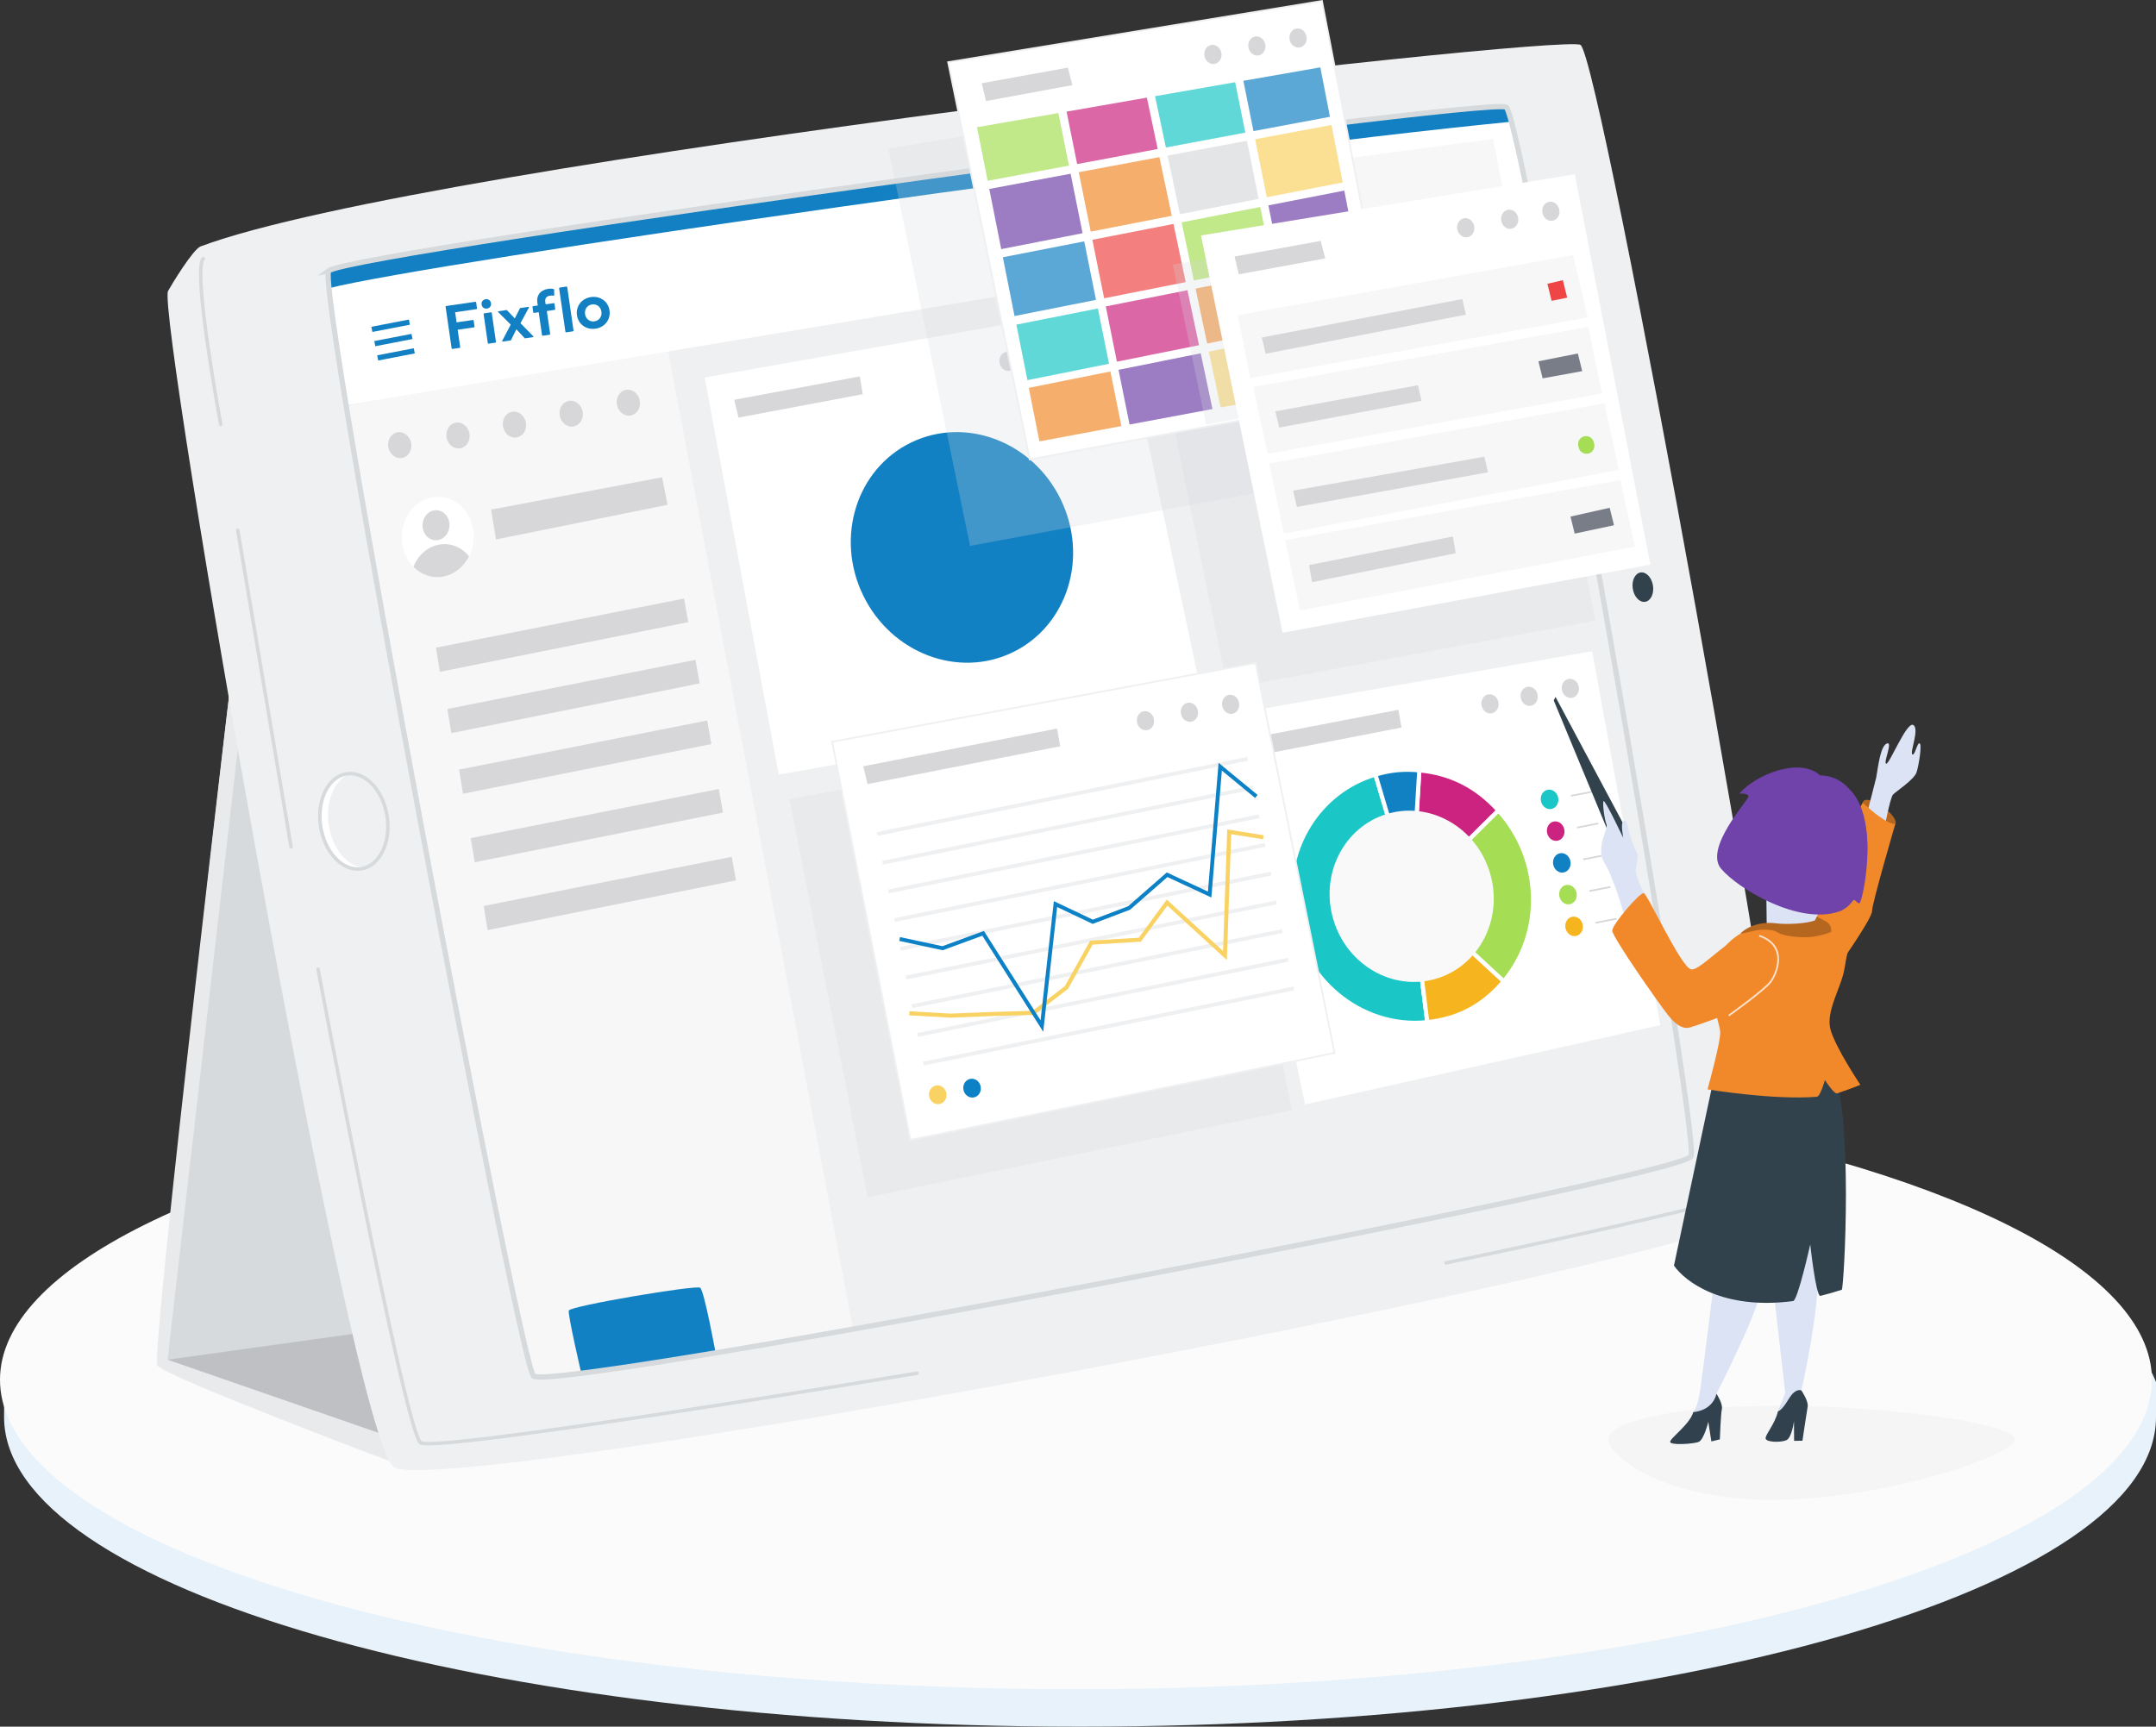 <?xml version="1.0" encoding="UTF-8"?><svg xmlns="http://www.w3.org/2000/svg" viewBox="0 0 1230.45 985.64"><rect x="0" y="0" width="1230.45" height="985.64" fill="#333333" stroke="none"/><g isolation="isolate"><g id="Layer_2"><g id="Layer_3"><path d="m2.33,788.91c0,20.77,12.46,40.69,35.33,59.2h0s189.37-12.95,189.37-12.95c138.19,2.75,744.97-124.31,755.75-134.4,10.78-10.09,41.21-6.93,36.9-18.08l-13.08-30.19c-106.09-25.15-242.02-40.25-390.21-40.25C277.26,612.23,2.33,691.33,2.33,788.91Z" fill="#31424d" mix-blend-mode="multiply" opacity=".03" stroke-width="0"/></g><g id="Layer_2-2"><path d="m1230.45,808.97c0,97.57-274.92,176.67-614.06,176.67S2.33,906.54,2.33,808.97c0-6.24.1-23.09.1-23.09,32.1-88.89,296.51-153.58,613.96-153.58s579.44,68.49,614.06,156.61v20.06Z" fill="#e7f2fa" stroke-width="0"/><ellipse cx="614.06" cy="787.6" rx="614.06" ry="176.67" fill="#fbfbfb" stroke-width="0"/><path d="m135.71,355.19s-50.52,423.14-42.03,423.12c8.49-.02,133.49,49.04,133.49,49.04l15.2-274.1-106.67-198.06Z" fill="#d6dadc" stroke-width="0"/><path d="m231.06,757.32l-135.43,18.85s-2.12,2.13-1.94,2.13c8.49-.02,133.49,49.04,133.49,49.04l3.88-70.03Z" fill="#bec0c4" stroke-width="0"/><path d="m89.82,779.41c3.19,6.07,137.35,56.48,137.35,56.48l.21-3.73-3.95-11.68-127.81-44.31,40.09-348.62,39.59,1.15-39.59-73.52s-49.84,416.71-45.89,424.22Z" fill="#e9eaec" stroke-width="0"/><path d="m95.9,166.14c-6.57,11.91,103.91,651.63,128.66,671.17,23.21,18.32,684.17-103.24,782.69-144.26,6.57-2.73,10.68-17.78,11.6-19.93,7.32-17.03-105.29-640.89-116.87-647.5-11.21-6.4-658.41,66.63-787.49,115.04-4.3,1.61-16.54,21.74-18.6,25.48Z" fill="#eff0f1" stroke-width="0"/><path d="m187.65,154.53c-7.97,5.75,108.09,620.45,116.78,630.87,8.69,10.42,655.48-113.29,660.69-125.37,5.21-12.09-95.99-592.8-105.55-598.88-9.56-6.08-656.29,82.09-671.93,93.38Z" fill="#eff0f1" stroke-width="0"/><path d="m187.61,471.07c-2.14-13.84,3.36-26.37,12.48-29.46-.78-.02-1.57.03-2.35.15-10.47,1.62-17.09,15.06-14.77,30.03,2.32,14.96,12.68,25.78,23.16,24.16.79-.12,1.55-.32,2.29-.57-9.63-.18-18.66-10.47-20.8-24.31Z" fill="#fff" stroke-width="0"/><ellipse cx="937.61" cy="335.13" rx="5.83" ry="8.48" transform="translate(-40.73 149.98) rotate(-8.95)" fill="#31424d" stroke-width="0"/><path d="m523.4,783.87s-274.71,45.74-283.39,39.66c-8.69-6.08-58.52-270.28-58.52-270.28" fill="none" stroke="#d6dadc" stroke-linecap="round" stroke-miterlimit="10" stroke-width="2"/><path d="m125.97,242.26s-16.32-87.82-9.95-94.63" fill="none" stroke="#d6dadc" stroke-linecap="round" stroke-miterlimit="10" stroke-width="2"/><path d="m825.26,720.91s193.77-39.89,193.6-47.79" fill="none" stroke="#d6dadc" stroke-linecap="round" stroke-miterlimit="10" stroke-width="2"/><line x1="166.11" y1="483.45" x2="135.71" y2="302.76" fill="none" stroke="#d6dadc" stroke-linecap="round" stroke-miterlimit="10" stroke-width="2"/><ellipse cx="201.93" cy="468.86" rx="19.19" ry="27.42" transform="translate(-69.32 36.39) rotate(-8.8)" fill="none" stroke="#d6dadc" stroke-miterlimit="10" stroke-width="2"/><polygon points="402.16 215.53 638.49 173.73 686.44 399.37 444.43 442.15 402.16 215.53" fill="#fff" stroke-width="0"/><ellipse cx="623.84" cy="196.87" rx="4.9" ry="5.49" transform="translate(-26 121.79) rotate(-10.92)" fill="#d7d7da" stroke-width="0"/><ellipse cx="600.34" cy="201.4" rx="4.9" ry="5.49" transform="translate(-27.29 117.42) rotate(-10.92)" fill="#d7d7da" stroke-width="0"/><ellipse cx="575.25" cy="206.24" rx="4.9" ry="5.49" transform="translate(-28.66 112.75) rotate(-10.92)" fill="#d7d7da" stroke-width="0"/><ellipse cx="548.99" cy="312.53" rx="62.68" ry="66.53" transform="translate(-81.37 271.14) rotate(-25.9)" fill="#1281c4" stroke-width="0"/><polygon points="419.02 228.22 490.66 214.88 492.41 225.03 421.48 238.38 419.02 228.22" fill="#d7d7da" stroke-width="0"/><polygon points="698.66 408.4 744.8 630.46 947.53 585.18 908.67 371.76 698.66 408.4" fill="#fff" stroke-width="0"/><ellipse cx="896.23" cy="392.88" rx="4.9" ry="5.49" transform="translate(-58.21 176.96) rotate(-10.92)" fill="#d7d7da" stroke-width="0"/><ellipse cx="872.73" cy="397.41" rx="4.9" ry="5.49" transform="translate(-59.5 172.59) rotate(-10.92)" fill="#d7d7da" stroke-width="0"/><ellipse cx="850.36" cy="401.73" rx="4.9" ry="5.49" transform="translate(-60.72 168.43) rotate(-10.92)" fill="#d7d7da" stroke-width="0"/><polygon points="715.8 420.95 798.09 405.17 799.84 415.32 718.26 431.11 715.8 420.95" fill="#d7d7da" stroke-width="0"/><path d="m805.66,511.65l8.91,71.86c-37.91,4.03-72.64-24.87-77.56-64.56-4.34-35,15.78-67.22,47.96-76.8l20.69,69.5Z" fill="#1ac6c6" stroke="#fff" stroke-miterlimit="10" stroke-width="2.39"/><path d="m805.66,511.65l52.56,48.52c-11.7,13.89-25.83,21.45-43.65,23.34l-8.91-71.86Z" fill="#f6b51e" stroke="#fff" stroke-miterlimit="10" stroke-width="2.39"/><path d="m805.66,511.65l49.47-49.08c25.17,27.54,26.51,69.79,3.09,97.59l-52.56-48.52Z" fill="#a5dd54" stroke="#fff" stroke-miterlimit="10" stroke-width="2.39"/><path d="m805.66,511.65l4.36-71.93c17.93,1.7,32.54,9.1,45.11,22.86l-49.47,49.08Z" fill="#cc2380" stroke="#fff" stroke-miterlimit="10" stroke-width="2.39"/><path d="m805.66,511.65l-20.69-69.5c8.57-2.55,16.08-3.28,25.05-2.43l-4.36,71.93Z" fill="#1281c4" stroke="#fff" stroke-miterlimit="10" stroke-width="2.39"/><ellipse cx="805.66" cy="511.65" rx="46.64" ry="49.07" transform="translate(-112.5 251.17) rotate(-16.58)" fill="#f9f9f9" stroke-width="0"/><ellipse cx="884.38" cy="456.24" rx="5.88" ry="6.46" transform="translate(-70.44 175.86) rotate(-10.92)" fill="#1ac6c6" stroke="#fff" stroke-miterlimit="10" stroke-width="1.75"/><line x1="896.57" y1="454.27" x2="908.6" y2="451.95" fill="none" stroke="#d7d7da" stroke-miterlimit="10" stroke-width=".96"/><ellipse cx="887.87" cy="474.37" rx="5.88" ry="6.46" transform="translate(-73.81 176.85) rotate(-10.92)" fill="#cc2380" stroke="#fff" stroke-miterlimit="10" stroke-width="1.75"/><line x1="900.07" y1="472.4" x2="912.1" y2="470.07" fill="none" stroke="#d7d7da" stroke-miterlimit="10" stroke-width=".96"/><ellipse cx="891.37" cy="492.49" rx="5.88" ry="6.46" transform="translate(-77.18 177.84) rotate(-10.92)" fill="#1281c4" stroke="#fff" stroke-miterlimit="10" stroke-width="1.75"/><line x1="903.57" y1="490.52" x2="915.59" y2="488.2" fill="none" stroke="#d7d7da" stroke-miterlimit="10" stroke-width=".96"/><ellipse cx="894.87" cy="510.61" rx="5.88" ry="6.46" transform="translate(-80.55 178.83) rotate(-10.92)" fill="#a5dd54" stroke="#fff" stroke-miterlimit="10" stroke-width="1.75"/><line x1="907.06" y1="508.64" x2="919.09" y2="506.32" fill="none" stroke="#d7d7da" stroke-miterlimit="10" stroke-width=".96"/><ellipse cx="898.37" cy="528.73" rx="5.88" ry="6.46" transform="translate(-83.92 179.83) rotate(-10.92)" fill="#f6b51e" stroke="#fff" stroke-miterlimit="10" stroke-width="1.75"/><line x1="910.56" y1="526.76" x2="922.59" y2="524.44" fill="none" stroke="#d7d7da" stroke-miterlimit="10" stroke-width=".96"/><path d="m197.6,231.8c27.36,166.65,100.02,545.43,106.82,553.6,3.16,3.79,182.39-26.86,182.39-26.86l-106.46-563.14-182.75,36.4Z" fill="#f7f7f8" stroke-width="0"/><path d="m859.57,61.14c-9.56-6.08-656.29,82.09-671.93,93.38-1.72,1.24,2.35,30.9,9.87,76.75l675.96-112.74c-6.67-32.58-12.15-56.28-13.89-57.39Z" fill="#fff" stroke-width="0"/><path d="m296.98,175.83l4.62-.67c.22-.03.37.19.27.39l-4.83,8.94,7.29,7.45c.18.19.07.5-.18.53l-4.43.65c-.12.02-.24-.02-.32-.11l-4.7-5.03-3.05,6.16c-.05.11-.16.19-.28.2l-4.51.66c-.21.03-.37-.19-.27-.38l4.88-9.32-7.2-7.18c-.15-.15-.07-.42.15-.45l4.63-.68c.12-.02.24.02.32.11l4.43,4.65,2.91-5.72c.05-.11.16-.18.28-.2Z" fill="#1280c3" stroke-width="0"/><path d="m312.09,177.55l1.9,13.11c.03.2-.11.39-.31.42l-3.92.57c-.2.03-.39-.11-.42-.31l-1.9-13.11-2.7.39c-.2.03-.39-.11-.42-.31l-.45-3.11c-.03-.2.11-.39.31-.42l2.73-.4-.25-1.7c-.55-3.79,1.42-7.1,6.2-7.8,1.27-.19,2.25-.07,3.08.08.18.03.3.18.31.36l.05,3.22c0,.17-.15.3-.32.26-.66-.13-1.36-.12-2.06-.02-1.81.26-3.05,1.27-2.73,3.51l.21,1.43,4.6-.67c.2-.03.39.11.42.31l.45,3.11c.03.2-.11.39-.31.42l-4.47.65Z" fill="#1280c3" stroke-width="0"/><path d="m262.33,198.58l-4.16.61c-.2.03-.39-.11-.42-.31l-3.44-23.77c-.03-.2.11-.39.31-.42l16.69-2.44c.2-.03.39.11.42.31l.5,3.49c.03.2-.11.39-.31.42l-12.16,1.78.83,5.76,9.31-1.36c.2-.03.39.11.42.31l.5,3.49c.03.2-.11.39-.31.42l-9.31,1.36,1.44,9.94c.03.2-.11.39-.31.42Z" fill="#1280c3" stroke-width="0"/><path d="m274.87,173.88c-.23-1.57.7-2.83,2.28-3.06,1.58-.23,2.84.69,3.07,2.28.23,1.57-.72,2.81-2.3,3.04-1.58.23-2.82-.69-3.05-2.26Z" fill="#1280c3" stroke-width="0"/><path d="m278.4,195.86l-2.4-16.59c-.03-.2.11-.39.31-.42l3.92-.57c.2-.03.39.11.42.31l2.4,16.59c.03.2-.11.39-.31.42l-3.92.57c-.2.03-.39-.11-.42-.31Z" fill="#1280c3" stroke-width="0"/><path d="m327.01,189.14l-3.9.57c-.2.03-.39-.11-.42-.31l-3.59-24.82c-.03-.2.11-.39.31-.42l3.9-.57c.2-.03.39.11.42.31l3.59,24.82c.03.2-.11.39-.31.42Z" fill="#1280c3" stroke-width="0"/><path d="m337.26,169.58c5.35-.78,9.86,2.56,10.6,7.66.74,5.12-2.65,9.6-7.99,10.38-5.33.78-9.86-2.54-10.6-7.66-.74-5.11,2.66-9.6,7.99-10.38Zm2,13.86c2.74-.4,4.38-2.74,3.98-5.52-.4-2.76-2.64-4.53-5.37-4.13s-4.38,2.74-3.98,5.5,2.66,4.55,5.37,4.15Z" fill="#1280c3" stroke-width="0"/><line x1="212.23" y1="188.02" x2="233.65" y2="183.88" fill="none" stroke="#1280c3" stroke-miterlimit="10" stroke-width="3"/><line x1="213.89" y1="196.16" x2="235.14" y2="192.06" fill="none" stroke="#1280c3" stroke-miterlimit="10" stroke-width="3"/><line x1="215.55" y1="204.3" x2="236.44" y2="200.27" fill="none" stroke="#1280c3" stroke-miterlimit="10" stroke-width="3"/><ellipse cx="228.16" cy="254.09" rx="6.63" ry="7.44" transform="translate(-44.02 47.84) rotate(-10.92)" fill="#d7d7da" stroke-width="0"/><ellipse cx="261.4" cy="248.58" rx="6.63" ry="7.44" transform="translate(-42.37 54.04) rotate(-10.92)" fill="#d7d7da" stroke-width="0"/><ellipse cx="293.61" cy="242.37" rx="6.63" ry="7.44" transform="translate(-40.61 60.03) rotate(-10.92)" fill="#d7d7da" stroke-width="0"/><ellipse cx="325.99" cy="236.12" rx="6.63" ry="7.44" transform="translate(-38.84 66.05) rotate(-10.92)" fill="#d7d7da" stroke-width="0"/><ellipse cx="358.61" cy="229.82" rx="6.63" ry="7.44" transform="translate(-37.05 72.12) rotate(-10.92)" fill="#d7d7da" stroke-width="0"/><ellipse cx="249.79" cy="306.52" rx="22.93" ry="20.54" transform="translate(-67.98 541.83) rotate(-87.34)" fill="#fff" stroke-width="0"/><ellipse cx="248.82" cy="299.81" rx="8.58" ry="7.68" transform="translate(-62.2 534.46) rotate(-87.34)" fill="#d7d7da" stroke-width="0"/><path d="m253.05,329.11c6.43-1.23,11.67-5.65,14.63-11.56-4.19-5.18-10.6-7.92-17.26-6.64-6.66,1.27-11.96,6.25-14.47,12.71,4.47,4.48,10.67,6.72,17.1,5.5Z" fill="#d7d7da" stroke-width="0"/><polygon points="280.25 290.91 283.06 307.94 380.99 288.16 377.85 272.44 280.25 290.91" fill="#d7d7da" stroke-width="0"/><polygon points="248.82 369.71 390.39 341.67 392.8 355.12 251.06 383.5 248.82 369.71" fill="#d7d7da" stroke-width="0"/><polygon points="255.33 404.69 396.91 376.65 399.32 390.1 257.58 418.48 255.33 404.69" fill="#d7d7da" stroke-width="0"/><polygon points="261.99 439.32 403.57 411.29 405.98 424.74 264.24 453.11 261.99 439.32" fill="#d7d7da" stroke-width="0"/><polygon points="268.65 478.42 410.23 450.38 412.64 463.83 270.9 492.2 268.65 478.42" fill="#d7d7da" stroke-width="0"/><polygon points="276.04 517.14 417.61 489.11 420.02 502.56 278.28 530.93 276.04 517.14" fill="#d7d7da" stroke-width="0"/><path d="m331.76,783.93s-7.73-33.19-7.15-35.8,72.68-14.77,75-13.03c2.32,1.74,8.8,37.17,8.8,37.17l-76.65,11.66Z" fill="#1281c4" stroke-width="0"/><path d="m857.84,108.92l-5.68-29.53s-80.83,10.03-119.41,16.79l6.66,31.71,118.43-18.97Z" fill="#f7f7f8" stroke-width="0"/><path d="m859.57,61.14c-9.56-6.08-656.29,82.09-671.93,93.38-.57.41-.51,3.88.1,9.99,58.78-14.89,496.38-77.53,674.85-95.03-1.36-5.04-2.39-7.94-3.02-8.34Z" fill="#1280c3" stroke-width="0"/><path d="m187.65,154.53c-7.97,5.75,108.09,620.45,116.78,630.87,8.69,10.42,655.48-113.29,660.69-125.37,5.21-12.09-95.99-592.8-105.55-598.88-9.56-6.08-656.29,82.09-671.93,93.38Z" fill="none" stroke="#d6dadc" stroke-miterlimit="10" stroke-width="3"/><polygon points="654.06 166.35 700.63 393.14 910.51 354.24 867.38 131.43 654.06 166.35" fill="#d6dadc" mix-blend-mode="multiply" opacity=".25" stroke-width="0"/><polygon points="507.04 84.81 553.61 311.6 763.49 272.7 720.36 49.89 507.04 84.81" fill="#d6dadc" mix-blend-mode="multiply" opacity=".25" stroke-width="0"/><polygon points="541.12 35.5 587.69 262.29 797.57 223.39 754.44 .57 541.12 35.5" fill="#fff" stroke="#eff0f1" stroke-miterlimit="10"/><ellipse cx="740.8" cy="21.64" rx="4.9" ry="5.49" transform="translate(9.32 140.78) rotate(-10.92)" fill="#d7d7da" stroke-width="0"/><ellipse cx="717.3" cy="26.18" rx="4.9" ry="5.49" transform="translate(8.04 136.41) rotate(-10.92)" fill="#d7d7da" stroke-width="0"/><ellipse cx="692.21" cy="31.02" rx="4.9" ry="5.49" transform="translate(6.67 131.74) rotate(-10.92)" fill="#d7d7da" stroke-width="0"/><polygon points="560.28 47.52 609.47 38.6 612.02 48.6 562.74 57.68 560.28 47.52" fill="#d7d7da" stroke-width="0"/><g opacity=".69"><polygon points="716.3 79.48 722.96 112.6 766.3 104.14 759.92 71.32 716.3 79.48" fill="#f9d264" stroke-width="0"/><polygon points="659.2 54.91 665.37 84.19 710.71 75.71 704.93 46.93 659.2 54.91" fill="#1ac6c6" stroke-width="0"/><polygon points="614.73 93.66 660.71 85.06 654.53 55.72 608.7 63.72 614.73 93.66" fill="#cc2380" stroke-width="0"/><polygon points="767.2 108.79 723.89 117.24 730.55 150.35 773.62 141.81 767.2 108.79" fill="#6f43aa" stroke-width="0"/><polygon points="666.34 88.82 673.39 122.28 718.31 113.51 711.65 80.35 666.34 88.82" fill="#d6dadc" stroke-width="0"/><polygon points="676.7 161.03 669.71 127.83 623.42 136.87 630.14 170.26 676.7 161.03" fill="#ef4545" stroke-width="0"/><polygon points="615.66 98.3 622.49 132.23 668.74 123.19 661.69 89.69 615.66 98.3" fill="#f1892a" stroke-width="0"/><polygon points="733.13 187.22 726.84 155.91 682.32 164.74 688.93 196.11 733.13 187.22" fill="#f1892a" stroke-width="0"/><polygon points="725.9 151.27 719.25 118.15 674.36 126.92 681.35 160.1 725.9 151.27" fill="#a5dd54" stroke-width="0"/><polygon points="571.41 142.2 617.84 133.13 611.01 99.17 564.59 107.86 571.41 142.2" fill="#6f43aa" stroke-width="0"/><polygon points="625.5 171.18 618.78 137.78 572.33 146.85 579 180.4 625.5 171.18" fill="#1281c4" stroke-width="0"/><polygon points="610.07 94.53 604.03 64.53 557.59 72.63 563.67 103.21 610.07 94.53" fill="#a5dd54" stroke-width="0"/><polygon points="715.37 74.84 759.02 66.67 753.53 38.45 709.6 46.12 715.37 74.84" fill="#1281c4" stroke-width="0"/><polygon points="738.71 190.93 745.26 223.51 787.94 215.53 781.49 182.33 738.71 190.93" fill="#1281c4" stroke-width="0"/><polygon points="633.72 212.04 587.14 221.4 593.21 251.96 639.99 243.21 633.72 212.04" fill="#f1892a" stroke-width="0"/><polygon points="774.52 146.45 731.48 154.99 737.77 186.29 780.59 177.68 774.52 146.45" fill="#a5dd54" stroke-width="0"/><polygon points="684.29 197.04 677.68 165.66 631.08 174.9 637.43 206.46 684.29 197.04" fill="#cc2380" stroke-width="0"/><polygon points="632.93 207.65 626.57 176.08 580.06 185.3 586.36 217.01 632.93 207.65" fill="#1ac6c6" stroke-width="0"/><polygon points="734.07 191.87 689.9 200.74 696.61 232.61 740.6 224.38 734.07 191.87" fill="#f9d264" stroke-width="0"/><polygon points="691.96 233.49 685.26 201.68 638.36 211.1 644.65 242.34 691.96 233.49" fill="#6f43aa" stroke-width="0"/></g><polygon points="700.08 145.61 669.34 151.09 688.36 242.35 718.08 236.85 700.08 145.61" fill="#d6dadc" mix-blend-mode="multiply" opacity=".25" stroke-width="0"/><polygon points="685.41 134.41 731.98 361.2 941.86 322.3 898.74 99.48 685.41 134.41" fill="#fff" stroke-width="0"/><ellipse cx="885.09" cy="120.55" rx="4.9" ry="5.49" transform="translate(-6.81 169.91) rotate(-10.92)" fill="#d7d7da" stroke-width="0"/><ellipse cx="861.59" cy="125.09" rx="4.9" ry="5.49" transform="translate(-8.09 165.54) rotate(-10.92)" fill="#d7d7da" stroke-width="0"/><ellipse cx="836.51" cy="129.93" rx="4.9" ry="5.49" transform="translate(-9.46 160.88) rotate(-10.92)" fill="#d7d7da" stroke-width="0"/><polygon points="704.57 146.43 753.76 137.51 756.31 147.51 707.03 156.59 704.57 146.43" fill="#d7d7da" stroke-width="0"/><polygon points="706.42 179.9 897.82 145.61 906.08 181.21 713.55 215.88 706.42 179.9" fill="#f7f7f8" stroke-width="0"/><polygon points="720.12 192.66 722.33 201.94 836.6 179.6 834.56 170.7 720.12 192.66" fill="#d7d7da" stroke-width="0"/><polygon points="891.94 159.93 883.12 162.01 885.52 171.73 894.4 169.91 891.94 159.93" fill="#ef4545" stroke-width="0"/><polygon points="724.26 264.55 915.66 230.25 923.88 268.21 732.78 304.67 724.26 264.55" fill="#f7f7f8" stroke-width="0"/><polygon points="737.96 280.1 740.17 289.37 849.2 269.6 847.16 260.7 737.96 280.1" fill="#d7d7da" stroke-width="0"/><polygon points="733.4 308.35 924.8 274.06 933.03 312.02 741.92 348.48 733.4 308.35" fill="#f7f7f8" stroke-width="0"/><polygon points="747.1 322.56 748.82 332.32 830.79 315.82 829.19 306.25 747.1 322.56" fill="#d7d7da" stroke-width="0"/><polygon points="918.66 289.86 896.29 294.88 898.69 304.6 921.12 299.83 918.66 289.86" fill="#787d87" stroke-width="0"/><polygon points="715.19 220.84 906.4 186.58 914.33 224.6 723.46 259.05 715.19 220.84" fill="#f7f7f8" stroke-width="0"/><polygon points="727.86 234.82 730.07 244.09 811.28 228.81 809.24 219.91 727.86 234.82" fill="#d7d7da" stroke-width="0"/><path d="m904.13,249.06h0c-2.45.58-3.96,3.05-3.36,5.49l.26,1.05c.58,2.36,2.92,3.84,5.3,3.35h0c2.52-.52,4.1-3.02,3.49-5.52l-.26-1.05c-.59-2.41-3.02-3.89-5.43-3.32Z" fill="#a5dd54" stroke-width="0"/><polygon points="900.5 201.77 877.99 206.26 880.39 215.98 902.98 211.86 900.5 201.77" fill="#787d87" stroke-width="0"/><polygon points="450.55 456.16 692.24 411.15 737.27 633.75 495.22 683.41 450.55 456.16" fill="#d6dadc" mix-blend-mode="multiply" opacity=".25" stroke-width="0"/><polygon points="474.91 423.46 716.59 378.45 761.62 601.06 519.57 650.72 474.91 423.46" fill="#fff" stroke="#eff0f1" stroke-miterlimit="10"/><ellipse cx="702.34" cy="402" rx="4.9" ry="5.49" transform="translate(-63.45 140.38) rotate(-10.92)" fill="#d7d7da" stroke-width="0"/><ellipse cx="678.84" cy="406.53" rx="4.9" ry="5.49" transform="translate(-64.74 136.01) rotate(-10.92)" fill="#d7d7da" stroke-width="0"/><ellipse cx="653.75" cy="411.37" rx="4.9" ry="5.49" transform="translate(-66.11 131.34) rotate(-10.92)" fill="#d7d7da" stroke-width="0"/><polygon points="492.67 437.41 603.3 415.87 605.04 426.02 495.12 447.58 492.67 437.41" fill="#d7d7da" stroke-width="0"/><line x1="500.54" y1="476.08" x2="712.05" y2="433.16" fill="none" stroke="#eff0f1" stroke-miterlimit="10" stroke-width="2.16"/><line x1="503.72" y1="492.49" x2="715.23" y2="449.57" fill="none" stroke="#eff0f1" stroke-miterlimit="10" stroke-width="2.16"/><line x1="507.05" y1="508.87" x2="718.56" y2="465.95" fill="none" stroke="#eff0f1" stroke-miterlimit="10" stroke-width="2.16"/><line x1="510.51" y1="525.22" x2="722.02" y2="482.3" fill="none" stroke="#eff0f1" stroke-miterlimit="10" stroke-width="2.16"/><line x1="513.84" y1="541.61" x2="725.35" y2="498.69" fill="none" stroke="#eff0f1" stroke-miterlimit="10" stroke-width="2.16"/><line x1="520.35" y1="574.4" x2="731.86" y2="531.48" fill="none" stroke="#eff0f1" stroke-miterlimit="10" stroke-width="2.16"/><line x1="526.99" y1="607.16" x2="738.5" y2="564.24" fill="none" stroke="#eff0f1" stroke-miterlimit="10" stroke-width="2.16"/><line x1="523.67" y1="590.78" x2="735.18" y2="547.86" fill="none" stroke="#eff0f1" stroke-miterlimit="10" stroke-width="2.16"/><line x1="517.02" y1="558.02" x2="728.53" y2="515.1" fill="none" stroke="#eff0f1" stroke-miterlimit="10" stroke-width="2.16"/><polyline points="518.92 578.42 542.49 579.76 567.09 578.8 589.78 578.17 608.63 563.7 622.86 538.09 650.5 536.43 666.06 515.23 699.09 545.44 701.52 474.84 721 477.93" fill="none" stroke="#f9d264" stroke-miterlimit="10" stroke-width="2.33"/><polyline points="513.43 536.02 537.91 541.28 561.09 532.79 594.63 585.7 602.38 516.09 623.66 526.18 644.4 518.3 666.08 499.34 690.36 510.64 696.39 437.66 717 454.64" fill="none" stroke="#0c81c6" stroke-miterlimit="10" stroke-width="2.23"/><ellipse cx="535.22" cy="624.89" rx="5" ry="5.4" transform="translate(-108.72 112.75) rotate(-10.92)" fill="#f9d264" stroke-width="0"/><ellipse cx="554.8" cy="621.11" rx="5" ry="5.4" transform="translate(-107.65 116.39) rotate(-10.92)" fill="#0c81c6" stroke-width="0"/><path d="m1007.24,682c-.96,6.58,11.62,113.08,11.62,113.08l-4.16,10.56,5.98.71,7.41-12.6s13.1-58.67,8.15-70.9c-4.95-12.23,10.26-69.15,10.26-69.15l-39.26,28.3Z" fill="#dbe3f4" stroke-width="0"/><path d="m1028.09,793.75s4.13,6.07,3.56,9.21-2.97,19.46-2.97,19.46l-4.77.07-.08-11.29s-1.17,9.62-4.4,10.96c-3.23,1.33-11.16,1.17-11.73-.89s5.13-7.87,7-15.62c3.29-1.13,6.05-7.71,8.35-10.06,2.98-3.05,5.04-1.82,5.04-1.82Z" fill="#31424d" stroke-width="0"/><path d="m1063.02,458.18c1.74-5.48,14.56,4.51,16.24,6.46,1.78,2.06,4.21,5.51,1.3,6.6-2.91,1.09-11.89-3.39-11.89-3.39l-5.65-9.68Z" fill="#b56720" stroke-width="0"/><path d="m1070.79,443.78c1.18-7.05,2.52-18.1,6.11-19.39,3.59-1.29-2.29,11.26-.41,11.56s11.73-24.33,15.43-22.1c3.7,2.23-1.96,15.26-.59,16.72s2.85-6.99,4.24-6.23c1.39.76-.43,12.27-1.76,16.48-1.33,4.21-11.73,10.93-13.45,12.75s-5.36,21.49-5.36,21.49l-8.99-12.55,4.79-18.73Z" fill="#dbe3f4" stroke-width="0"/><path d="m1063.02,458.18s12.78,12.24,18.63,12.21c0,0-13.34,45.67-13.26,49.7s-17.45,28.93-17.45,28.93l-23.58-20.16,35.66-70.68Z" fill="#f1892a" stroke-width="0"/><polygon points="1034.22 529.03 1041.3 513.5 1008.06 510.69 1008.3 529.3 1034.22 529.03" fill="#dbe3f4" stroke-width="0"/><polygon points="928.32 473.8 887.75 397.81 886.73 399.85 923.43 488.35 927.75 489.72 928.32 473.8" fill="#31424d" stroke-width="0"/><path d="m939.37,512.04s-4.93-8.77-5.81-14.63c-.25-1.66,1.82-8.26.77-10.26-5.18-9.9-5.38-17.98-6.28-18.38-3.49-1.53-2.29,5.27-1.68,9.44,0,0-10.4-21.88-11.18-20.91-.78.97.49,10.52,1.64,13.31,1.15,2.79-6.23,12.88-1.49,21.3,4.74,8.42,3.24,6.62,6.01,13.22,2.77,6.6,8.78,28.06,8.78,28.06l9.24-21.16Z" fill="#dbe3f4" stroke-width="0"/><path d="m984.08,690.44c-1.85,5.9-13.3,102.81-14.2,105.65-.4,1.24-1.01,6.72-3.5,10.03-.7.93,5.78,2.93,9.08.21,3.63-2.98,4.15-10.75,4.15-10.75,0,0,26.23-50.97,26.15-63.3-.08-13.12,11.74-61.99,11.74-61.99l-33.42,20.16Z" fill="#dbe3f4" stroke-width="0"/><path d="m1045.39,607.94c12.66,26.01,7.02,127.54,5.73,128.3-4.22,1.37-8.29,2.53-12.22,3.49-2.5.62-5.78-29.36-5.78-29.36,0,0-7.11,31.97-9.77,32.32-40.17,5.3-61.58-11.05-68.01-20.23l24.62-115.82,65.42,1.29Z" fill="#31424d" stroke-width="0"/><path d="m979.6,795.57s3.75,5.79,3.1,8.69-1.17,17.38-1.17,17.38l-4.83,1.19-1.76-11.22s-2.47,10.42-5.61,11.54c-3.14,1.12-15.66,1.96-16.14.03-.48-1.93,11.13-9.93,13.18-17.06,11.85-1.29,13.23-10.54,13.23-10.54Z" fill="#31424d" stroke-width="0"/><path d="m974.51,621.85s37.71,6.23,62.34,4.23c2.1-.17,4.64-9.55,4.64-9.55,0,0,5.24,8.13,6.93,7.64,1.59-.46,12.08-4.3,13.31-4.93,0,0-14.33-21.34-17.09-31.71-2.75-10.37,6.44-24.41,8.01-34.56,2.22-14.33,6.68-26.84,6.68-26.84,0,0-53.68,1.3-63.49,5.54-5.72,2.47-16.25,10.4-18.54,23.34s3.88,28.38,4.42,33.72-7.22,33.12-7.22,33.12Z" fill="#f1892a" stroke-width="0"/><path d="m1038.71,442.59c-11.27-10.4-36.45-.77-46.11,10.42,0,0,5.61-.41,5.19,1.89-.42,2.3-25.33,29.39-15.55,40.99,9.78,11.6,44.37,32.23,67.26,24.46,22.89-7.77,23.51-77.18-10.79-77.75Z" fill="#6f43aa" stroke-width="0"/><path d="m1005.68,530.11c-.05,0-.1,0-.16,0-15.95.74-34.55,24.31-40.34,23.25-5.81-1.06-24.8-42.94-27.05-43.51s-17.84,17.69-18,21.32c-.16,3.63,27.39,42.84,32.06,48.58,4.67,5.74,8.63,7.97,12.63,6.65,4-1.32,38.16-11.86,39.61-21.07" fill="#f1892a" stroke-width="0"/><path d="m986.59,579.75s20.43-14.59,23.93-19.31c3.3-4.46,10.38-20.45-6.52-26.31" fill="none" stroke="#fbe1ca" stroke-miterlimit="10"/><path d="m1056,451.07c15.69,15.95,8.46,56.71,5.73,63.73-.96,2.48-2.65-1.38-3.89-1.07-5.16,1.31-3.34-10.13-3.34-10.13l1.5-52.53Z" fill="#6f43aa" stroke-width="0"/><path d="m1035.89,525.38c.11-.04.92-2.02.92-2.02.75.19,4.83,2.3,5.56,2.76,2.8,1.76,2.78,4.63,2.74,5.67-.02.59-7.15,2.71-12.17,3.11-8.03.63-16.39-1.17-18.41-2.58s-4.27-1.55-7.81-1.62c-4.66-.09-9.17,1.79-13.39,2.25-.38.04,6.71-7.62,20.31-5.88,6.18.79,17.47.18,22.25-1.69Z" fill="#b56720" stroke-width="0"/><path d="m1150.06,821.59c0,8.91-74.28,34.55-138.42,34.55s-93.83-25.64-93.83-34.55,32.81-19.11,96.94-19.11,135.3,10.2,135.3,19.11Z" fill="#31424d" mix-blend-mode="multiply" opacity=".03" stroke-width="0"/></g></g></g></svg>
